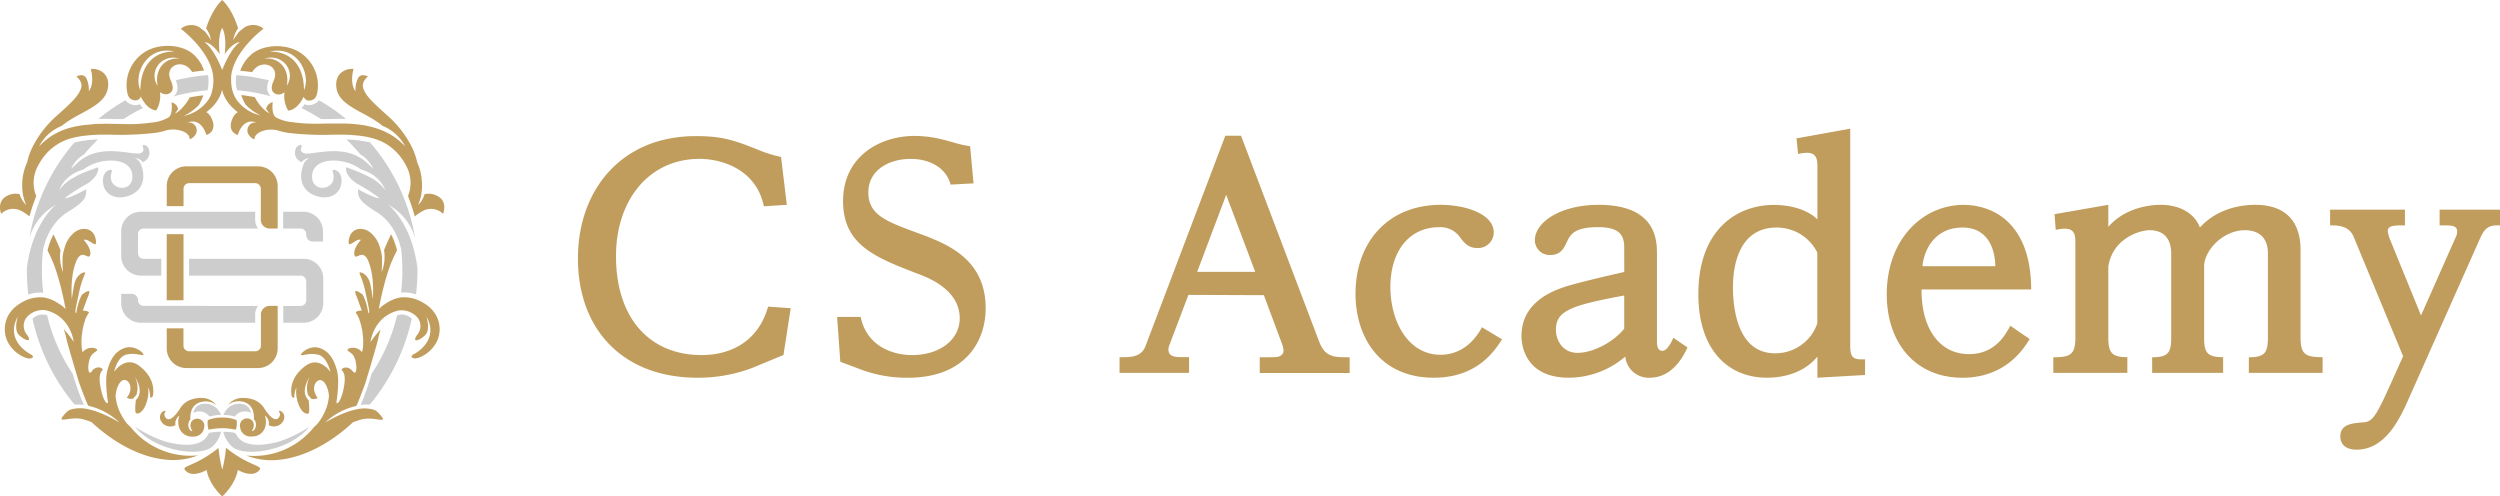 <svg xmlns="http://www.w3.org/2000/svg" viewBox="0 0 1600 317.75"><defs><style>.cls-1{fill:#c19d5d;}.cls-2{fill:#cdcdcd;}</style></defs><g id="レイヤー_2" data-name="レイヤー 2"><g id="レイヤー_1-2" data-name="レイヤー 1"><g id="レイヤー_2-2" data-name="レイヤー 2"><g id="決定"><polygon class="cls-1" points="117.45 179.98 117.45 176.41 117.45 165.63 117.45 162.05 117.45 149.86 106.69 149.86 106.69 162.05 106.69 165.63 106.69 176.41 106.69 179.98 106.69 192.17 117.45 192.17 117.45 179.98"/><path class="cls-1" d="M165.16,106.45H119.25A12.55,12.55,0,0,0,106.71,119v12.91h10.76v-11.1a3.6,3.6,0,0,1,3.59-3.6h42.27a3.6,3.6,0,0,1,3.58,3.6v19.81a5.63,5.63,0,0,0,5.64,5.64h5.16V119a12.55,12.55,0,0,0-12.55-12.55Z"/><path class="cls-1" d="M167,201.41v19.82a3.59,3.59,0,0,1-3.59,3.59H121a3.59,3.59,0,0,1-3.59-3.59h0V210.12H106.71V223a12.55,12.55,0,0,0,12.54,12.55h45.91A12.55,12.55,0,0,0,177.71,223h0V195.77h-5.1a5.64,5.64,0,0,0-5.66,5.62Z"/><path class="cls-2" d="M90.14,176.41H103.2V165.63H91.92a3.57,3.57,0,0,1-3.59-3.55V149.86a3.6,3.6,0,0,1,3.59-3.6h73.27a8.93,8.93,0,0,1-1.86-5.42v-5.33H90.14A12.54,12.54,0,0,0,77.57,148v15.85a12.55,12.55,0,0,0,12.57,12.53Z"/><path class="cls-2" d="M194.28,165.63H121v10.78h71.43A3.59,3.59,0,0,1,196,180v12.19a3.6,3.6,0,0,1-3.59,3.6H181.3v10.76h13.07A12.55,12.55,0,0,0,206.89,194V178.19a12.53,12.53,0,0,0-12.52-12.56Z"/><path class="cls-2" d="M194.28,135.51H181.21v10.75h11.18a3.6,3.6,0,0,1,3.61,3.58v.74a4.13,4.13,0,0,0,4.18,4h6.54v-6.54A12.55,12.55,0,0,0,194.28,135.51Z"/><path class="cls-2" d="M117.45,195.77H91.92a3.6,3.6,0,0,1-3.59-3.6h0a4.11,4.11,0,0,0-4.12-4.11H77.57V194a12.55,12.55,0,0,0,12.54,12.55h73.22v-5.34a9,9,0,0,1,1.81-5.42Z"/><path class="cls-2" d="M197.77,67.3h0a6.8,6.8,0,0,1-2.81-.61,20.78,20.78,0,0,1-2,2.5,117.86,117.86,0,0,1,12.44,7h4.46c2.66,0,5.19-.13,7.67-.13h3.9a124.86,124.86,0,0,0-17.29-11.91,5.31,5.31,0,0,1-.72.85A8.75,8.75,0,0,1,197.77,67.3Z"/><path class="cls-2" d="M163.05,49.5c-2.18-.37-4.35-.67-6.53-.93l-3.1-.31-2.17-.17a20.14,20.14,0,0,0-.29,3.2h0v1.39a23.55,23.55,0,0,0,.77,5.08l1.65.15c2.77.26,5.51.63,8.23,1.09,1.18.19,2.36.4,3.53.65,2.81.57,5.6,1.24,8.34,2-3.61-2.86-2.52-7.61-1.43-10.31C169,50.64,166.06,50.09,163.05,49.5Z"/><path class="cls-1" d="M153.77,45.3q3.82.33,7.58.89c5.23-8.6,16.31-4.85,14.57,3.09a8.79,8.79,0,0,1-.61,1.88c-.13.28-.26.61-.39,1-1,2.37-1.92,5.68.7,7.49,3,2.18,6.53-.59,6.53-.59a14.48,14.48,0,0,0,0,5.49,16.6,16.6,0,0,0,1,3.59,14.78,14.78,0,0,0,1.35,2.66,8.29,8.29,0,0,0,2.92-.87,12.58,12.58,0,0,0,2.77-2,21,21,0,0,0,4.15-6c1.79,4,6,2.18,7.06,1.09l.18-.2a7.51,7.51,0,0,0,1.3-2.7,25.12,25.12,0,0,0-10.28-26.13c-9.75-6.71-25.63-5.58-32.67,1.74A23.71,23.71,0,0,0,153.77,45.3Zm40.77,12.5c0-16.66-9.21-25.07-22-24.76C190.19,28.79,199.25,47.26,194.54,57.8Zm-11-2.92c2-10.43-4.53-18.29-14.39-17.42C181.41,34,189.47,46.06,183.52,54.88Z"/><path class="cls-2" d="M193,93.06c-.5-.91-3.44.3-3.9,2.72a6.38,6.38,0,0,0,4,8,6.16,6.16,0,0,1,5-2.53c-1.85.44-3.44,3-3.44,3-3.68,8.16-2.72,18.07,8.36,21.38,7.65,2.29,15.38-1.15,15.57-9.91.16-6.53-5.2-7.64-5.64-6.81s1.35,3.5.2,6.81c-2.18,6.28-13.61,6.54-13.42-2.91s11.46-11.68,21.59-9a30.4,30.4,0,0,1,9.93,4.73c12.56,3.7,15.24,13.07,15.24,13.07a26.3,26.3,0,0,0-10.15-8.32l-.35-.24a106.14,106.14,0,0,0-14.43-6c-.79,3.09,2.17,7.95,8,11.09A113.32,113.32,0,0,1,243,126.84c-3.39.19-13.83-5.75-13.83-5.75,0,4.07-.65,7,11.48,14.39a32.55,32.55,0,0,1,9.13,8.37c.56.78,1.11,1.59,1.63,2.39l.3.48a43.67,43.67,0,0,1,4.36,10.19c.26.83.46,1.62.65,2.4a7.81,7.81,0,0,1,.2,1.79q.59,5.85.59,11.73v2a122.34,122.34,0,0,1-.83,12.39,23.43,23.43,0,0,1,9.58,1.2,135.12,135.12,0,0,0,.9-15.58v-1.24C263.47,142.06,248.38,131,248.38,131a35.16,35.16,0,0,1,17.31,21.5c-.43-2.66-1-5.29-1.56-7.88-.27-1.18-.57-2.36-.88-3.51A125.36,125.36,0,0,0,259.4,129c-.44-1.15-.89-2.33-1.37-3.48a125.07,125.07,0,0,0-21.15-34.32,70,70,0,0,0-15.18-1.9c2,1.88,3.88,3.81,5.71,5.82,1.09,1.22,2.17,2.44,3.22,3.7a20.59,20.59,0,0,1,8.23,9.19l-3.66-3.46c-14.39-13.88-36-4.6-40.77-6.54C191,96.54,193.54,94,193,93.06Z"/><path class="cls-1" d="M269,192.74h0a23.16,23.16,0,0,0-12.43-2.4h-.16a24.75,24.75,0,0,0-10.3,4.47H246l-1.11.8a25.59,25.59,0,0,0-2.18,1.9l-.24.22c.18-1,.46-2.62.87-4.64a5.45,5.45,0,0,1,.24-1.07c.09-.37.22-1.11.35-1.68,1-4.35,2.31-9.93,4.1-15.5a80.32,80.32,0,0,1,6-14.44v-.46a43.93,43.93,0,0,0-3.75-10c-1.24,2.63-2.63,5.57-3.92,8.71l-.56,1.43a26.81,26.81,0,0,1-1.57,14.12,68.92,68.92,0,0,0,.17-10.46,38.32,38.32,0,0,0-1.22-5.27,18.69,18.69,0,0,0-6.23-9.71c-4.66-3.77-12.24-3.22-13.63,4.36s4.36-1,7.64.43c0,0-5.44,5.82-4,9.93,1,2.77,4.5-3.46,7.9,1.87,0,0,5,7.84,3.73,26.27-.33-3-.8-5.94-1.42-8.86-1.18-7.8-7.69-9.59-7.1-7.8a61.12,61.12,0,0,1,3.46,10.3c2.35,11.17,3.2,14.07,2.53,15.07s-.5-5.42-4-11.82c-.19,0-6.53-5.32-4.18.37.66,1.63,1.59,4.2,2.59,6.9a3.17,3.17,0,0,0,.29.83c.26.72.54,1.46.78,2.17h-.94a6.59,6.59,0,0,0-2.06.48l-.64.31c-.76.43.66,1.15,2.18,5a1,1,0,0,0,0,.24,37.89,37.89,0,0,1,1.77,7c.15.91.26,1.78.34,2.61a35.65,35.65,0,0,1,.16,7.08,17.2,17.2,0,0,1-.66,3.9,4.18,4.18,0,0,0-.43-.5,6.58,6.58,0,0,0-1.13-1c-3.32-2.37-7.71-1.07-7.71,0s2.74,1.63,4.18,4.36a13.14,13.14,0,0,1,1.17,3.79,20.31,20.31,0,0,1,.33,2.7c0,2.17-.26,3.87-1.2,3.7a2.07,2.07,0,0,1-1.11-.79l-.13-.13c-3.24-3.94-7-1.87-7-.93s3.25,1.39,1.4,11.34c-.2,1.09-.42,2.18-.66,3-1.87,7.29-4.35,8.34-4,6.07a1.5,1.5,0,0,0,0-.3c.52-3,1.76-13.57.41-18.95S211.9,225.41,205,222.86s-13.2,3.7-12.28,4.36,5.1-1.62,10.89-.22,7.88,11.1,7.88,11.1-6.94-10.64-16-3.92-9.52,14.36-9,18.3c.24,2.05,1.11,2.18,1.87,2a15.45,15.45,0,0,1,1.35-6.53,23.21,23.21,0,0,0,0,5.77c1.85,10.24,6.25,11.59,7.65,10.89.89-.46.54-5.14.17-8.49-5.88-5.47.63-14.88.63-14.88a15.26,15.26,0,0,0-1,11.55l2.18,2.5a5.49,5.49,0,0,0,4-.65c-4.36-5.34-1.85-11.13,1.39-11.35s5.56,5.79,5.8,10.19a30,30,0,0,1-3.9,12.53c-.18.34-.35.67-.55,1-.39.67-.8,1.35-1.24,2l-.78,1.07a16,16,0,0,1-3,3.13,49.06,49.06,0,0,1-43.32,18.34,43.06,43.06,0,0,0,15.62,3c14.46,0,30.23-6.38,44.67-17.6q4-3.09,7.81-6.66c1.88-.72,3.68-1.35,5.36-1.81l1-.22c8.71-1.74,17.43,4,10.17-3.83a8.43,8.43,0,0,0-2.57-2,20,20,0,0,0-5.38-1c-10.71-.72-26.43,9.08-26.43,9.08a43.07,43.07,0,0,1,20.05-10.71c1.25-2.18,5.71-14.42,5.71-14.42,2.18-7,7.71-25.65,8.32-28.73a39.26,39.26,0,0,1,1.18-4.63h0c.13-.44.28-.83.41-1.25A62.08,62.08,0,0,0,237.1,219s1.74-16.38,17.9-20.27h0A13.72,13.72,0,0,1,267,203h0a8.7,8.7,0,0,1,0,11.3c-3.59,5,.85,4.08,4.49.74,4.53-3.15,1.41-12.56,1.41-12.56,8,14.44-5.12,22.76-8.43,24.39-1.41,1.11-1.7,1.87.44,2.46,3.14.87,16.81-5.73,16.46-19.16C281.07,201.17,275,195.68,269,192.74Z"/><path class="cls-2" d="M236.64,258.93l1.24-1.44A129.71,129.71,0,0,0,263.52,204a9,9,0,0,0-9.39-2.18h0a116.06,116.06,0,0,1-15.62,36.35c-.21.35-.45.67-.69,1s0,.41-.18.63a174.43,174.43,0,0,1-6.79,19.38A34,34,0,0,1,236.64,258.93Z"/><path class="cls-2" d="M175.09,283.47c-5.35,1.13-19.31,3.59-23.73-5.21-.24-.45-.66-.8-.94-1.24a47.9,47.9,0,0,0-7.56-.72,19.6,19.6,0,0,0,5.49,9.39c7.14,6.9,36,3.75,49.63-12.41C197.33,273.54,185.66,281.27,175.09,283.47Z"/><path class="cls-2" d="M158.7,263.52a5.12,5.12,0,0,1,1.89.81,6.54,6.54,0,0,0-5.55-5.75,10.56,10.56,0,0,0-12,7,27.53,27.53,0,0,1,7.28,1l.13-.22A8.12,8.12,0,0,1,158.7,263.52Z"/><path class="cls-1" d="M178.58,263c-.37.18.7,1.49.7,2.18s-2.18,9-10.74-4.72a13.27,13.27,0,0,0-6.53-4.77,19.18,19.18,0,0,0-6.28-1,11.77,11.77,0,0,0-9.82,4.5,10.72,10.72,0,0,1,9-2.17c8.23,1.46,7.67,10,7.56,11.21,3.13,3.77,0,8.39-1.27,7.41a5.44,5.44,0,0,0,.68-5.82,4.55,4.55,0,0,0-8.21,3.62,6.64,6.64,0,0,0,7.1,5.92h.63a8.53,8.53,0,0,0,8.12-5.42,12.1,12.1,0,0,0,0-8,6.26,6.26,0,0,1,2.49,6.29c.32.15.78.2,1.11.35a6.82,6.82,0,0,0,8.45-3.75C183.09,264.85,179.69,262.43,178.58,263Z"/><path class="cls-2" d="M86.65,67.3h0a6.71,6.71,0,0,0,2.79-.61,22.08,22.08,0,0,0,2,2.5,114.56,114.56,0,0,0-12.45,7H74.54c-2.68,0-5.2-.13-7.69-.13H63A125.73,125.73,0,0,1,80.25,64.18,6.63,6.63,0,0,0,81,65,8.73,8.73,0,0,0,86.65,67.3Z"/><path class="cls-2" d="M121.37,49.5c2.17-.37,4.35-.67,6.53-.93l3.07-.31,2.18-.17a20.21,20.21,0,0,1,.26,3.2h0v1.39a23.22,23.22,0,0,1-.57,5.12l-1.63.15c-2.79.26-5.53.63-8.23,1.09-1.2.2-2.38.42-3.55.66-2.81.56-5.58,1.24-8.32,2,3.64-3,2.46-7.65,1.41-10.35C115.42,50.64,118.34,50.09,121.37,49.5Z"/><path class="cls-1" d="M155,293.64a80.34,80.34,0,0,1-8.52-5.62l-1.85-1.44a85.55,85.55,0,0,1-2.37,14,85.37,85.37,0,0,1-2.4-13.85L138,288.13a76.3,76.3,0,0,1-8.51,5.62c-9.54,5.4-13.81,4.9-10.17,8,4.77,4.05,12.89-1,12.89-1,1.68,9.56,10,17,10,17s8.36-7.41,10-17c0,0,8.12,5,12.91,1C168.78,298.54,164.49,299,155,293.64Z"/><path class="cls-1" d="M124.57,35.54c-7.08-7.31-23-8.45-32.67-1.74A25.1,25.1,0,0,0,81.62,60a7.22,7.22,0,0,0,1.31,2.7l.17.2c1.05,1,5.25,2.92,7-1.09a21.39,21.39,0,0,0,4.16,6,12.41,12.41,0,0,0,2.78,2,8.29,8.29,0,0,0,2.92.87,14.69,14.69,0,0,0,1.33-2.66,16,16,0,0,0,1-3.59,14.9,14.9,0,0,0,0-5.49s3.58,2.68,6.54.59c2.61-1.81,1.7-5.12.72-7.49-.13-.35-.29-.68-.42-1a11.15,11.15,0,0,1-.61-1.88c-1.87-7.9,9.24-11.69,14.46-3.09,2.51-.37,5-.67,7.58-.89A23.28,23.28,0,0,0,124.57,35.54ZM111.83,33c-12.74-.37-21.89,8.1-22,24.76C85.15,47.26,94.23,28.79,111.83,33Zm3.44,4.51c-9.87-1-16.42,6.9-14.4,17.42C95,46.06,103,34,115.27,37.55Z"/><path class="cls-1" d="M280,125.49a11,11,0,0,0-8.29-1.18,16.19,16.19,0,0,1-4.14,6.93,37.25,37.25,0,0,0,1.91-5.9,35.85,35.85,0,0,0,.37-10.89A33,33,0,0,0,267,103.91,41.4,41.4,0,0,0,263,93a66,66,0,0,0-14.53-18.58C237.56,64.66,234.53,61.61,232.66,57s2.83-8,2.83-8-4.73-2.74-6.54,1.42a17.24,17.24,0,0,0-1.43,8c-4-5.46-1.25-14.2-1.25-14.2-2.17-.78-12.76.94-10.89,12.4s18.49,15,28.82,23.43l.22.17.41.35a28,28,0,0,1,14.46,13.07,46.42,46.42,0,0,0-7.73-6.53,44.45,44.45,0,0,0-8.86-4.36,57.27,57.27,0,0,0-12.64-3c-1.61-.2-3.26-.35-5-.48s-3.2-.18-4.88-.22H209.55l-5.08.11a101.54,101.54,0,0,1-17.42-1,25.81,25.81,0,0,1-10.5-3.07c-3.05-2.18-2-9.41-2-9.69a5.3,5.3,0,0,0-4.22,4.35,28.06,28.06,0,0,0,2.17,2.81,11.3,11.3,0,0,1-3-2,24.92,24.92,0,0,1-2.18-2.18,29.32,29.32,0,0,1-4.25-6.21c-2.89-.54-5.81-1-8.71-1.31.37,1.05.85,2.18,1.42,3.42.39.85.85,1.7,1.35,2.6h0a32.38,32.38,0,0,0,9.69,7,25.55,25.55,0,0,1-14.77-9.23,15.46,15.46,0,0,1-2.17-3.62,5.79,5.79,0,0,1-.31-.67,23.38,23.38,0,0,1-1-3.08,28.23,28.23,0,0,1-.65-6.29,25.67,25.67,0,0,1,.11-3.16,30.34,30.34,0,0,1,.63-3c4-14.66,20-26.48,20-26.48a10.63,10.63,0,0,0-11.91-1l-3.66,2.86a49.46,49.46,0,0,0-3.77,5.42,16.65,16.65,0,0,1,3.07-7.49C148.42,5.14,142.21,0,142.21,0S136,5.14,131.89,18.21A16.43,16.43,0,0,1,135,25.7a46.14,46.14,0,0,0-3.74-5.42l-3.58-2.86a10.64,10.64,0,0,0-12,1s16,11.83,20,26.48a22.93,22.93,0,0,1,.63,3,21.3,21.3,0,0,1,.27,3.38,28.25,28.25,0,0,1-.68,6.29,21.45,21.45,0,0,1-.85,3.07l-.3.68a15.44,15.44,0,0,1-2.18,3.61,25.57,25.57,0,0,1-14.94,9.24,32.24,32.24,0,0,0,9.69-7h0c.5-.89.94-1.74,1.33-2.59a32.84,32.84,0,0,0,1.5-3.57c-2.9.32-5.81.75-8.71,1.31a29.13,29.13,0,0,1-4.36,6.2,22.33,22.33,0,0,1-2.17,2.18,11.8,11.8,0,0,1-3,2s1.09-1.33,2.07-2.81a5.3,5.3,0,0,0-4.2-4.36c0,.28,1.06,7.6-2,9.69A25.68,25.68,0,0,1,97.34,78.4a100.43,100.43,0,0,1-17.42,1l-5.09-.11c-3.73,0-7.32-.19-10.65,0a35.43,35.43,0,0,0-4.88.22c-1.57.22-3.38.28-5,.48a57.45,57.45,0,0,0-12.69,2.79,44.88,44.88,0,0,0-8.85,4.35,46.4,46.4,0,0,0-7.73,6.54A27.9,27.9,0,0,1,39.5,80.58l.44-.35.21-.17C50.46,71.72,67,68.06,69,56.62S60.43,43.45,58.08,44.23c0,0,2.76,8.71-1.24,14.2a17.1,17.1,0,0,0-1.42-8C53.57,46.26,48.89,49,48.89,49s4.7,3.38,2.81,8-4.77,7.63-15.77,17.43A66.3,66.3,0,0,0,21.38,93a41.58,41.58,0,0,0-4,10.89,33.66,33.66,0,0,0-2.94,10.54,35.52,35.52,0,0,0,.39,10.89,38.34,38.34,0,0,0,1.89,5.91,16.17,16.17,0,0,1-4.13-6.93,11,11,0,0,0-8.28,1.18C-2.42,129,.74,136.86.74,136.86A10.87,10.87,0,0,1,13,134.68a26.72,26.72,0,0,1,5.84,3.85,122.69,122.69,0,0,1,4.36-13.06,22.5,22.5,0,0,1,1-19.13,36.89,36.89,0,0,1,3-4.94l.63-.85A33,33,0,0,1,45.9,88.42,48.91,48.91,0,0,1,51,87.31a97.8,97.8,0,0,1,15-1.13H70.6A189,189,0,0,0,100,84.94h0c1-.16,2-.35,2.92-.55s2.48-.61,3.64-1c7.67-1.83,15.24,1.72,14.76,5.6.7.41,5.82-2.83,4.36-7.06a5,5,0,0,0-5.81-3.46c9.34-3.57,12.19,7.93,12.19,7.93s7.45-1.87,3.25-10.89a9.58,9.58,0,0,0-1.05-1.74,8.5,8.5,0,0,0-2.18-2c.81-.61,1.59-1.28,2.38-2a25.45,25.45,0,0,0,6.79-9.43,18.5,18.5,0,0,0,.87-3,17.55,17.55,0,0,0,.87,3,25.42,25.42,0,0,0,6.78,9.43c.78.72,1.59,1.39,2.37,2a9.43,9.43,0,0,0-2.18,2,9.54,9.54,0,0,0-1,1.74c-4.2,9,3.24,10.89,3.24,10.89s2.88-11.5,12.2-7.93A4.94,4.94,0,0,0,158.59,82c-1.44,4.23,3.68,7.47,4.35,7.06-.39-3.88,7.1-7.43,14.77-5.6,1.17.35,2.37.68,3.66,1,.93.2,1.89.39,2.89.55h0a189.22,189.22,0,0,0,29.34,1.17h4.64a97.8,97.8,0,0,1,15,1.13,46.15,46.15,0,0,1,5.06,1.12,32.92,32.92,0,0,1,18.14,12.13l.63.85a35.28,35.28,0,0,1,3,4.94,22.66,22.66,0,0,1,1.05,19.12,130.82,130.82,0,0,1,4.35,13.07,26.77,26.77,0,0,1,5.84-3.86,10.9,10.9,0,0,1,12.24,2.18S286.84,129,280,125.49ZM162.09,67.25h0l-.48-.22h.07l.46.24.54.27Zm-39.77,0,.48-.24h.07l-.48.22h0l-.5.26Zm19.89-22.47C141.51,43,136.68,30.9,130.86,27c0,0,4.16-.37,9.76,7.71,0,0-1.66-10.89,1.59-16.83,3.24,5.88,1.57,16.83,1.57,16.83,5.62-8.08,9.75-7.71,9.75-7.71C147.72,30.9,142.88,43,142.21,44.78Z"/><path class="cls-2" d="M91.46,93.06c.51-.91,3.42.3,3.88,2.72a6.38,6.38,0,0,1-4,8,6.17,6.17,0,0,0-5-2.53c1.87.44,3.44,3,3.44,3,3.7,8.16,2.72,18.07-8.36,21.38-7.65,2.29-15.38-1.15-15.55-9.91-.15-6.53,5.18-7.64,5.64-6.81s-1.37,3.5-.2,6.81c2.18,6.28,13.61,6.54,13.42-2.91s-11.48-11.68-21.58-9a30.06,30.06,0,0,0-9.94,4.73c-12.58,3.7-15.24,13.07-15.24,13.07a26.34,26.34,0,0,1,10-8.32l.35-.24c3-2.05,14.44-6,14.44-6,.76,3.09-2.18,7.95-8,11.09a114.81,114.81,0,0,0-13.41,8.71c3.37.19,13.8-5.75,13.8-5.75,0,4.07.66,7-11.47,14.39a32.34,32.34,0,0,0-9.11,8.37c-.58.78-1.13,1.59-1.63,2.39l-.3.48a42.67,42.67,0,0,0-4.36,10.19c-.24.83-.46,1.62-.65,2.4l-.2,1.79q-.59,5.85-.59,11.73v2a124.12,124.12,0,0,0,.83,12.48,23.49,23.49,0,0,0-9.56,1.19,137.24,137.24,0,0,1-.92-15.57v-1.24C20.86,142.15,35.93,131,35.93,131a35.15,35.15,0,0,0-17.1,21.41c.44-2.66.94-5.29,1.55-7.88.28-1.18.57-2.36.89-3.51A121.72,121.72,0,0,1,25.11,129l1.37-3.48A125.58,125.58,0,0,1,47.62,91.19a70.28,70.28,0,0,1,15.08-1.9c-2,1.88-3.86,3.81-5.69,5.82-1.11,1.22-2.18,2.44-3.22,3.7A20.55,20.55,0,0,0,45.53,108l3.73-3.46C63.65,90.66,85.26,99.94,90,98,93.36,96.54,90.85,94,91.46,93.06Z"/><path class="cls-1" d="M15.44,192.74h0a23.23,23.23,0,0,1,12.45-2.4h.16a24.48,24.48,0,0,1,10.25,4.49h.13c.4.26.77.55,1.11.81a20.56,20.56,0,0,1,2.18,1.89,1,1,0,0,0,.24.22c-.17-1-.48-2.61-.89-4.64a4.74,4.74,0,0,0-.22-1.07c-.09-.37-.24-1.11-.37-1.67-.94-4.36-2.31-9.93-4.09-15.51a80.29,80.29,0,0,0-5.91-14.37,1.77,1.77,0,0,0,0-.46,44.18,44.18,0,0,1,3.75-10c1.26,2.64,2.64,5.58,3.92,8.71l.59,1.44a26.85,26.85,0,0,0,1.57,14,68.92,68.92,0,0,1-.16-10.46,36.21,36.21,0,0,1,1.22-5.24,18.78,18.78,0,0,1,6.25-9.72c4.64-3.76,12.22-3.22,13.64,4.36s-4.36-1-7.65.43c0,0,5.45,5.82,4,9.94-1,2.76-4.49-3.47-7.9,1.87,0,0-5,7.84-3.73,26.26,0,0,.35-3.57,1.42-8.86,1.19-7.8,7.68-9.58,7.1-7.8A63.65,63.65,0,0,0,51,185.31c-2.37,11.11-3.13,14-2.52,15.05s.5-5.42,4-11.82c.18,0,6.54-5.32,4.18.37-.67,1.63-1.61,4.2-2.59,6.9l-.3.83L53,198.82h1a6.19,6.19,0,0,1,2.07.48l.63.3c.74.44-.65,1.15-2.18,5v.24a37.91,37.91,0,0,0-1.78,7c-.15.91-.26,1.78-.35,2.61a36.42,36.42,0,0,0-.15,7.08,19.15,19.15,0,0,0,.65,3.9,5.41,5.41,0,0,1,.44-.5,6.35,6.35,0,0,1,1.15-1c3.29-2.37,7.69-1.07,7.69,0s-2.75,1.64-4.16,4.36a14,14,0,0,0-1.2,3.79,17.43,17.43,0,0,0-.3,2.7c0,2.18.26,3.87,1.19,3.7a2,2,0,0,0,1.09-.78l0-.24c3.24-3.95,6.94-1.88,6.94-.94s-3.24,1.39-1.37,11.35c.2,1.09.42,2.17.63,3,1.88,7.3,4.36,8.34,4,6.08a1.6,1.6,0,0,0,0-.31c-.5-3-1.76-13.57-.41-19s3.94-12.28,10.88-14.83,13.22,3.71,12.29,4.36-5.1-1.61-10.89-.22S73,238,73,238s7-10.65,16-3.92,9.5,14.35,9,18.29c-.24,2.05-1.11,2.18-1.89,2a15.82,15.82,0,0,0-1.33-6.54,24.21,24.21,0,0,1,0,5.77c-1.88,10.24-6.28,11.59-7.65,10.89-.89-.45-.56-5.14-.19-8.49,5.88-5.47-.61-14.87-.61-14.87a15.28,15.28,0,0,1,1,11.54l-2.18,2.5a5.49,5.49,0,0,1-4-.65c4.35-5.34,1.87-11.13-1.37-11.35s-5.58,5.8-5.8,10.2a29.76,29.76,0,0,0,3.88,12.52l.54,1c.42.67.83,1.35,1.27,2s.5.72.76,1.07a15.34,15.34,0,0,0,3,3.13,49,49,0,0,0,43.32,18.34,43.21,43.21,0,0,1-15.64,3c-14.44,0-30.23-6.38-44.67-17.6q-4-3.09-7.82-6.66a56.08,56.08,0,0,0-5.35-1.81l-1-.22c-8.72-1.74-17.43,4-10.2-3.83a9.31,9.31,0,0,1,2.57-2,20.57,20.57,0,0,1,5.38-1c10.72-.71,26.44,9.09,26.44,9.09a43,43,0,0,0-20-10.74c-1.24-2.18-5.71-14.42-5.71-14.42-2.17-7-7.71-25.65-8.29-28.72a46,46,0,0,0-1.25-4.64h0c-.13-.44-.28-.83-.43-1.24a58.53,58.53,0,0,1,6.38,8.16s-1.72-16.37-17.9-20.27h0a13.71,13.71,0,0,0-12,4.35h0a8.71,8.71,0,0,0,0,11.31c3.57,5-.87,4.07-4.49.74-4.49-3.12-1.35-12.44-1.35-12.44C3.52,217,16.7,225.3,20,226.93c1.41,1.11,1.68,1.88-.44,2.46-3.15.87-16.83-5.72-16.48-19.16C3.33,201.17,9.45,195.68,15.44,192.74Z"/><path class="cls-2" d="M47.76,258.93l-1.22-1.44A129.67,129.67,0,0,1,20.79,204a9,9,0,0,1,9.39-2.18h0a115.88,115.88,0,0,0,15.64,36.35c.21.35.45.67.67,1l.2.63a168.06,168.06,0,0,0,7,19.38A35,35,0,0,0,47.76,258.93Z"/><path class="cls-2" d="M109.32,283.47c5.34,1.13,19.3,3.59,23.74-5.21A13.7,13.7,0,0,1,134,277a47.77,47.77,0,0,1,7.55-.72,19.54,19.54,0,0,1-5.46,9.39c-7.17,6.9-36,3.75-49.66-12.41C87.11,273.54,98.74,281.27,109.32,283.47Z"/><path class="cls-2" d="M125.72,263.52a5.14,5.14,0,0,0-1.91.81,6.53,6.53,0,0,1,5.55-5.75,10.55,10.55,0,0,1,12,7,27.51,27.51,0,0,0-7.27,1l-.15-.22A8.12,8.12,0,0,0,125.72,263.52Z"/><path class="cls-1" d="M151.4,268.86a23.11,23.11,0,0,0-9.19-1.62,22.4,22.4,0,0,0-9.19,1.62,13,13,0,0,0,.48,6.16,48,48,0,0,1,8.71-1,48.11,48.11,0,0,1,8.71,1A12.88,12.88,0,0,0,151.4,268.86Z"/><path class="cls-1" d="M105.84,263c.37.18-.7,1.49-.7,2.18s2.18,9,10.74-4.72a13.27,13.27,0,0,1,6.53-4.77,18.82,18.82,0,0,1,6.27-1,11.82,11.82,0,0,1,9.8,4.61,10.9,10.9,0,0,0-9.06-2.17c-8.23,1.46-7.66,10-7.53,11.21-3.16,3.77,0,8.39,1.26,7.41a5.36,5.36,0,0,1-.67-5.82,4.55,4.55,0,0,1,8.19,3.57,6.69,6.69,0,0,1-7.1,5.93h-.64a8.54,8.54,0,0,1-8.14-5.43,12.1,12.1,0,0,1,0-8,6.26,6.26,0,0,0-2.5,6.23c-.35.15-.79.2-1.14.35a6.82,6.82,0,0,1-8.45-3.75C101.31,264.85,104.73,262.43,105.84,263Z"/><path class="cls-1" d="M503.56,131.09l-14.7.95c-4.64-23-25.94-30.36-41.21-30.36-31.92,0-53.4,25.92-53.4,62.29,0,39.86,21.67,63.27,54.75,63.27,21.48,0,37.14-11.24,42.56-31l14.5,1-4.64,30c-3.48,1.35-18.18,7.53-21.27,8.71a98.36,98.36,0,0,1-33.85,5.79c-46.82,0-76.42-30-76.42-76.42,0-43.36,27.46-78.21,75.44-78.21,17.8,0,25.35,2.9,42.17,9.67a84.75,84.75,0,0,0,12.39,3.68Z"/><path class="cls-1" d="M535.75,202.85h15.09c3.88,18.77,20.49,24.39,32.89,24.39,17.59,0,30.49-9.69,30.49-23.61,0-18.19-20.3-25.92-25.73-28-28.44-10.89-48.93-18.77-48.93-47S562.77,87,585.29,87c10.63,0,18.58,2.33,27.27,4.84a67.16,67.16,0,0,0,8.32,1.74l2.18,23.78-14.7.79c-2.53-10.06-12.4-16.45-25.55-16.45-13.92,0-27.07,7.17-27.07,21.48s11.41,18.57,31.54,25.91c17.59,6.54,43.55,15.86,43.55,48.18,0,20.88-12.76,44.49-49.89,44.49a83.93,83.93,0,0,1-29.23-5c-3.48-1.35-10.43-3.88-13.92-5.23Z"/><path class="cls-1" d="M760.59,188.73,748.2,221.4a7.12,7.12,0,0,0-.39,2.33c0,4.84,5,4.84,9.49,4.84H761v10.06H716.51v-10c7.14,0,13.92,0,16.62-7.16L784.2,86.87h10.06l49.92,131.55c3.85,10.25,9.47,10.25,19.6,10.25v10.07H806.24V228.67c2.31,0,9.27,0,10.89-.19,2.89-.39,4.35-2.18,4.35-4.07a14.46,14.46,0,0,0-1-4.36l-11.61-31.14ZM803.34,174,784.76,124.7,766.19,174Z"/><path class="cls-1" d="M961.34,217.18c-4.83,7.34-15.85,24.56-43.71,24.56-33.84,0-50.09-25.15-50.09-53.79,0-33.45,21.28-56.86,54.45-56.86,16.25,0,34,6,34,17.59a10,10,0,0,1-9.88,10.07,5.42,5.42,0,0,1-.57,0c-5.8,0-8.32-3.28-10.89-6.53a15.26,15.26,0,0,0-13.46-6.82c-19.6,0-31.34,15.68-31.34,38.31,0,21.78,11.21,43.34,32.1,43.34,10.26,0,19.93-5.42,26.5-17.62Z"/><path class="cls-1" d="M1039.49,158.18c0-9.3-5-12.79-16.82-12.79-13.54,0-17.22,3.68-19.6,8.91-1.92,4-3.85,8.91-10.89,8.91a9.48,9.48,0,0,1-9.86-9.08v-.42c0-11.41,16.24-22.62,40.81-22.62,36.37,0,37.33,22.06,37.33,31.14v55.9c0,2.7.19,6.39,3.48,6.39,2.18,0,4.64-2.9,7-8.32l9.08,6.18c-2.31,4.86-9.27,19.36-24.17,19.36a15,15,0,0,1-15.66-13.54,56,56,0,0,1-36.06,13.54c-27.86,0-30.39-20.51-30.39-26.7,0-18.58,14.51-27.85,31.15-32.49,8.32-2.33,16.64-4.36,34.63-8.52Zm0,30.94c-34.44,6.39-43.71,9.87-43.71,22,0,5.82,3.68,14.71,13.91,14.71,9.3,0,22.46-6.39,29.8-15.47Z"/><path class="cls-1" d="M1184.16,82.34V221.42c0,7.54,1.94,8.91,9.47,8.52V240l-30.49,1.74V228.2c-10.62,13.06-27.66,13.54-32.29,13.54-24.57,0-43.91-17.42-43.91-53.6,0-40.81,24.37-57,48.35-57,7.73,0,20.12,1.74,27.85,9.27V106.71c0-3.28,0-8.9-6.38-8.9a21.66,21.66,0,0,0-6,.78l-1-10.06Zm-21.08,79.3a28.9,28.9,0,0,0-26.14-16c-27.65,0-27.85,32.49-27.85,38.31,0,11.41,2.18,42.16,26.9,42.16a28.31,28.31,0,0,0,27.09-19.16Z"/><path class="cls-1" d="M1299,217c-4.35,7-15.85,24.76-43.12,24.76-29.79,0-48.37-22.06-48.37-53.4,0-34.84,22.63-57.25,49.33-57.25,16.83,0,42.95,9.86,43.14,54.16h-70.21c-.2,24.37,11,41.38,30.49,41.38,16.64,0,23.41-12.59,26.31-18.19Zm-22-46.63c0-6.18-1.94-24.76-21.08-24.76-18.18,0-24.76,15.09-25.55,24.76Z"/><path class="cls-1" d="M1349.33,145.2c12.19-14.11,31-14.11,33.67-14.11,11.21,0,21.28,4.83,24.93,14.5,11.81-13,28.06-14.5,35.42-14.5,29,0,29,23.41,29,29.59V215.8c0,10.89,2.89,12.79,14.11,12.79v10.06h-47.2v-10c10.07,0,12.2-2.72,12.2-12.78V162.23c0-12.57-8.71-14.9-14.7-14.9-14.13,0-26.13,13.07-26.13,23.22V215.8c0,9.7,1.74,12.79,12.17,12.79v10.06h-45.43v-10c10.45,0,12.2-3.09,12.2-12.78V162.23c0-4.64-1.18-14.9-13.94-14.9-5.62,0-23.59,4.84-26.31,23.41V215.8c0,9.7,1.94,12.79,12.19,12.79v10.06h-47.39v-10c11,0,14.12-1.74,14.12-12.78V155.26c0-5.23-.79-8.89-6.78-8.89a24.09,24.09,0,0,0-5.79.77l-.78-10.07,34.43-6Z"/><path class="cls-1" d="M1571.58,152a8.23,8.23,0,0,0,1-3.85c0-3.88-3.88-3.88-7.73-3.88h-3.49V134.18H1600v10.06c-6-.2-9.28.59-12.57,7.93L1541.7,254.9c-5.23,11.78-14.51,32.88-33.47,32.88-8.89,0-10.44-5.42-10.44-8.32,0-7.95,7.34-8.51,13.92-9.1,5.81-.39,7.73-1.16,17.23-22.24L1538,228l-31.65-76.42c-3.09-7.54-10.89-7.34-15.09-7.34V134.18h47.91v10.06c-6.77,0-11,0-11,3.68a21.31,21.31,0,0,0,1.16,4.64l20.12,49.33Z"/></g></g></g></g></svg>